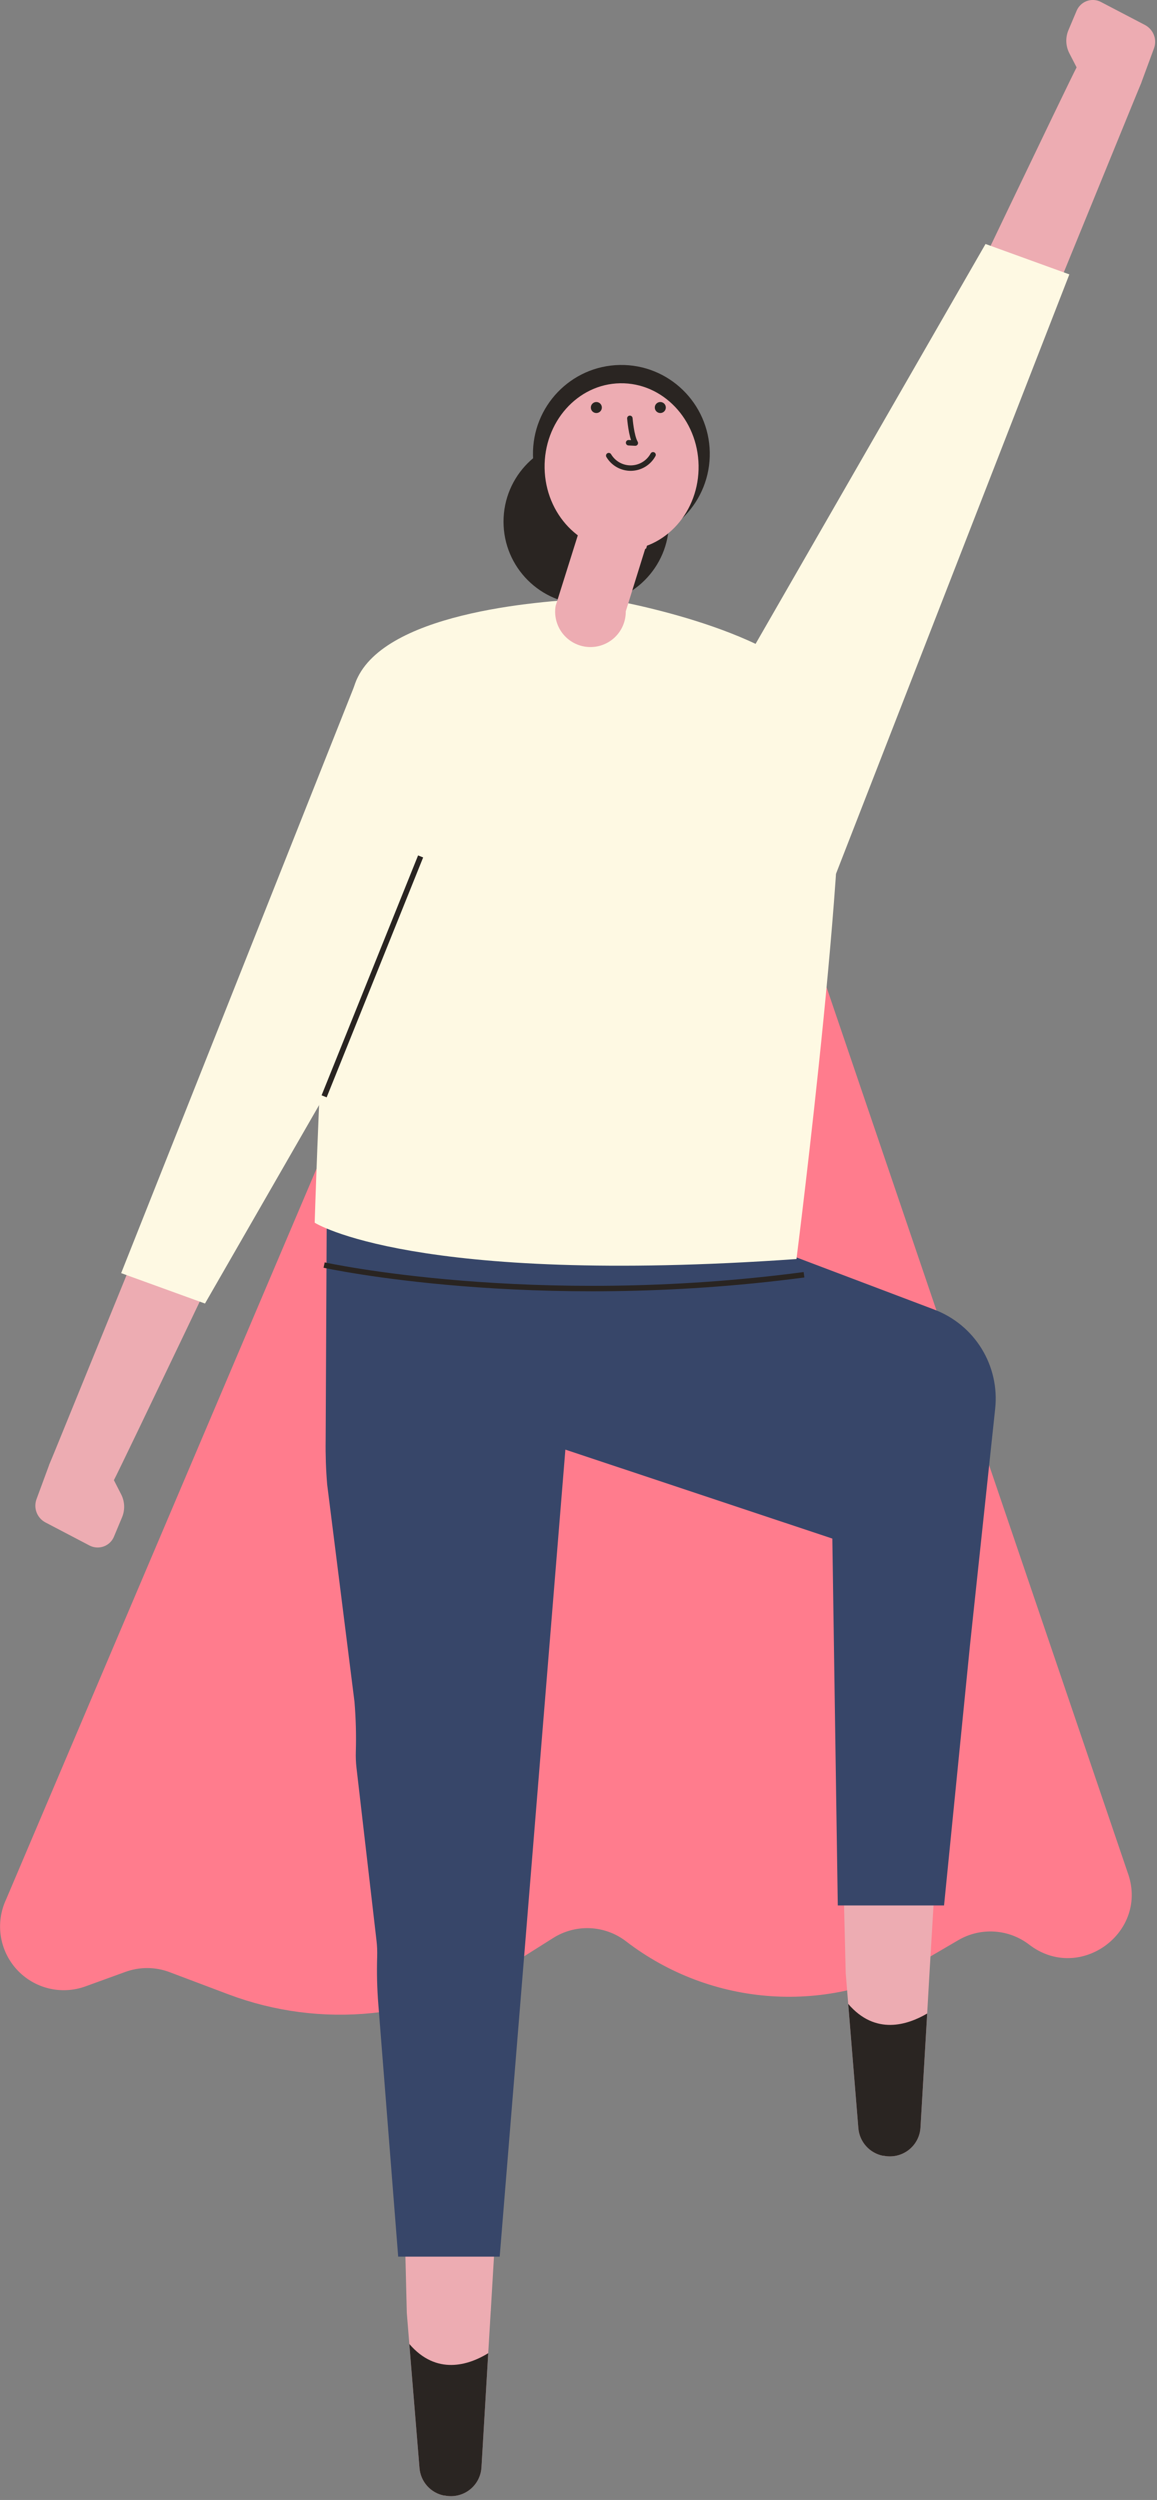 <?xml version="1.0" encoding="UTF-8"?> <svg xmlns="http://www.w3.org/2000/svg" width="212" height="458" viewBox="0 0 212 458" fill="none"><rect x="0" y="0" width="212" height="458" fill="#808080" stroke="none"/> <g clip-path="url(#clip0_25_50)"> <path d="M101.81 111L1.11 348C0.134 350.091 -0.201 352.424 0.148 354.704C0.497 356.985 1.515 359.111 3.072 360.814C4.629 362.517 6.656 363.72 8.897 364.271C11.137 364.822 13.491 364.696 15.66 363.91L22.99 361.25C25.603 360.301 28.469 360.319 31.07 361.3L41.86 365.37C50.278 368.543 59.319 369.714 68.267 368.79C77.216 367.867 85.827 364.875 93.42 360.05L101.35 355.05C103.372 353.768 105.739 353.139 108.131 353.248C110.523 353.357 112.823 354.199 114.72 355.66V355.66C122.398 361.562 131.652 365.057 141.315 365.703C150.977 366.349 160.615 364.118 169.01 359.29L175.66 355.4C177.658 354.25 179.951 353.719 182.25 353.872C184.55 354.025 186.753 354.856 188.58 356.26V356.26C197.87 363.39 210.7 353.91 206.58 342.93L128.77 114.19L101.81 111Z" fill="#FF7C8D"></path> <path d="M107.42 110.73C99.047 110.73 92.26 103.943 92.26 95.57C92.26 87.197 99.047 80.41 107.42 80.41C115.793 80.41 122.58 87.197 122.58 95.57C122.58 103.943 115.793 110.73 107.42 110.73Z" fill="#2A2522"></path> <path d="M97.658 83.442C97.496 74.446 104.617 67.024 113.563 66.863C122.508 66.702 129.891 73.864 130.053 82.859C130.215 91.854 123.094 99.277 114.148 99.438C105.203 99.599 97.82 92.437 97.658 83.442Z" fill="#2A2522"></path> <path d="M170.34 361L171.2 346.6L159.64 339.78L154.58 345.94L154.96 361.43L161.25 367.12L170.34 361Z" fill="#EDACB2"></path> <path d="M154.96 361.43L155.42 367.12L157.28 389.89C157.38 391.106 157.873 392.257 158.685 393.168C159.497 394.079 160.583 394.701 161.78 394.94H161.93C162.716 395.102 163.528 395.093 164.311 394.914C165.093 394.736 165.828 394.391 166.466 393.904C167.104 393.416 167.63 392.798 168.009 392.09C168.387 391.382 168.609 390.601 168.66 389.8L169.89 368.88L170.34 361L154.96 361.43Z" fill="#EDACB2"></path> <path d="M155.42 367.12L157.28 389.89C157.38 391.106 157.873 392.257 158.685 393.168C159.497 394.079 160.583 394.701 161.78 394.94H161.93C162.716 395.102 163.528 395.093 164.311 394.914C165.093 394.735 165.828 394.391 166.466 393.904C167.104 393.416 167.63 392.798 168.009 392.09C168.387 391.382 168.609 390.601 168.66 389.8L169.89 368.88C166.26 371 160.38 372.91 155.42 367.12Z" fill="#2A2522"></path> <path d="M89.93 423.3L90.78 408.9L79.22 402.08L74.16 408.24L74.54 423.73L80.83 429.42L89.93 423.3Z" fill="#EDACB2"></path> <path d="M74.54 423.73L75 429.42L76.87 452.19C76.975 453.398 77.47 454.538 78.28 455.44C79.09 456.342 80.171 456.956 81.36 457.19H81.51C82.297 457.35 83.109 457.34 83.891 457.159C84.673 456.978 85.407 456.632 86.043 456.142C86.68 455.653 87.203 455.032 87.579 454.323C87.955 453.613 88.173 452.831 88.22 452.03L89.46 431.11L89.93 423.23L74.54 423.73Z" fill="#EDACB2"></path> <path d="M75 429.42L76.87 452.19C76.975 453.397 77.47 454.538 78.28 455.44C79.09 456.342 80.171 456.956 81.36 457.19H81.51C82.296 457.35 83.108 457.34 83.891 457.159C84.673 456.978 85.407 456.632 86.043 456.142C86.68 455.653 87.203 455.032 87.579 454.323C87.954 453.613 88.173 452.831 88.22 452.03L89.46 431.11C85.84 433.33 79.96 435.2 75 429.42Z" fill="#2A2522"></path> <path d="M171.19 239.92L104.43 214.65L98.87 264L152.51 281.87L153.51 349.08H172.98L177.73 301.43L182.35 258.06C182.76 254.227 181.887 250.367 179.867 247.084C177.848 243.802 174.796 241.282 171.19 239.92V239.92Z" fill="#374669"></path> <path d="M60.01 193.55L59.67 263.86C59.63 266.566 59.723 269.273 59.95 271.98L64.95 311.74C65.203 314.773 65.287 317.818 65.2 320.86C65.167 321.861 65.207 322.864 65.32 323.86L68.99 355.55C69.1 356.512 69.14 357.482 69.11 358.45C69.02 361.355 69.09 364.263 69.32 367.16L72.96 413.42H91.56L105.28 244.89L104.07 193.55H60.01Z" fill="#374669"></path> <path d="M59.39 231.76C59.39 231.76 97.45 240.13 147.32 233.54" stroke="#292421" stroke-miterlimit="10"></path> <path d="M145.94 230.66C145.94 230.66 156.73 145.83 153.33 131.89C150.08 118.53 122.83 112 112.57 110V109.61C112.57 109.61 111.84 109.61 110.57 109.61L108.64 109.28V109.67C98.07 110.09 69.64 112.41 65.07 125.22C60.26 138.78 57.66 224 57.66 224C57.66 224 75.66 235.59 145.94 230.66Z" fill="#FEF9E3"></path> <path d="M106.66 95.57L101.81 111C101.661 111.885 101.698 112.792 101.919 113.663C102.14 114.534 102.539 115.349 103.092 116.056C103.645 116.764 104.339 117.349 105.131 117.774C105.922 118.198 106.793 118.454 107.688 118.523C108.584 118.593 109.484 118.475 110.331 118.178C111.179 117.881 111.955 117.411 112.611 116.797C113.267 116.183 113.788 115.44 114.14 114.614C114.493 113.788 114.67 112.898 114.66 112L119.46 96.56L106.66 95.57Z" fill="#EDACB2"></path> <path d="M106.66 95.57L105.54 99.68C107.347 101.091 109.55 101.902 111.84 102C114.142 102.263 116.465 101.719 118.41 100.46L119.51 96.53L106.66 95.57Z" fill="#EDACB2"></path> <path d="M99.789 85.766C99.637 77.318 105.83 70.355 113.622 70.215C121.413 70.075 127.852 76.811 128.004 85.259C128.156 93.708 121.963 100.67 114.172 100.81C106.38 100.95 99.941 94.215 99.789 85.766Z" fill="#EDACB2"></path> <path d="M111.54 83.47C111.961 84.18 112.562 84.766 113.283 85.168C114.004 85.57 114.818 85.773 115.644 85.758C116.469 85.743 117.275 85.509 117.981 85.081C118.686 84.653 119.266 84.045 119.66 83.32" stroke="#292522" stroke-linecap="round" stroke-linejoin="round"></path> <path d="M115.41 76.64C115.41 76.64 115.67 79.92 116.41 81.17L115.18 81.11" stroke="#292522" stroke-linecap="round" stroke-linejoin="round"></path> <path d="M209.15 15.07L188.66 65.22L172.98 62.87C172.98 62.87 195.78 15.14 197.33 12.22" fill="#EDACB2"></path> <path d="M197.27 12.34L195.93 9.74C195.599 9.092 195.413 8.38 195.385 7.653C195.357 6.925 195.489 6.201 195.77 5.53L197.26 2C197.492 1.439 197.876 0.954 198.37 0.6V0.6C198.854 0.251 199.427 0.045 200.022 0.004C200.618 -0.037 201.213 0.09 201.74 0.37L209.8 4.58C210.222 4.803 210.593 5.109 210.892 5.481C211.192 5.852 211.412 6.281 211.54 6.74V6.74C211.731 7.435 211.699 8.173 211.45 8.85L209.12 15.16L206.81 20.57L197.27 12.34Z" fill="#EDACB2"></path> <path d="M198.95 9.37L197.84 7.2L199.01 2.72L199.24 0.55" stroke="#EDACB2" stroke-width="0.5" stroke-linecap="round" stroke-linejoin="round"></path> <path d="M153.19 160.06L195.94 50.27L180.58 44.7L138.44 117.97L133.92 151.6L153.19 160.06Z" fill="#FEF9E3"></path> <path d="M8.99 268.44L29.43 218.29L45.11 220.63C45.11 220.63 22.35 268.37 20.81 271.29" fill="#EDACB2"></path> <path d="M20.87 271.17L22.2 273.77C22.531 274.418 22.717 275.13 22.745 275.857C22.773 276.584 22.641 277.309 22.36 277.98L20.88 281.52C20.648 282.078 20.263 282.56 19.77 282.91C19.283 283.253 18.712 283.457 18.117 283.497C17.523 283.538 16.929 283.414 16.4 283.14L8.34 278.92C7.918 278.7 7.546 278.396 7.247 278.026C6.947 277.656 6.727 277.228 6.6 276.77V276.77C6.409 276.071 6.441 275.33 6.69 274.65L9.02 268.34L11.33 262.94L20.87 271.17Z" fill="#EDACB2"></path> <path d="M19.19 274.14L20.3 276.31L19.13 280.79L18.9 282.95" stroke="#EDACB2" stroke-width="0.5" stroke-linecap="round" stroke-linejoin="round"></path> <path d="M65.45 124.35L22.2 233.24L37.56 238.81L79.7 165.54L84.22 131.91L65.45 124.35Z" fill="#FEF9E3"></path> <path d="M109.27 75.67C108.712 75.67 108.26 75.218 108.26 74.66C108.26 74.102 108.712 73.65 109.27 73.65C109.828 73.65 110.28 74.102 110.28 74.66C110.28 75.218 109.828 75.67 109.27 75.67Z" fill="#292522"></path> <path d="M120.99 75.67C120.432 75.67 119.98 75.218 119.98 74.66C119.98 74.102 120.432 73.65 120.99 73.65C121.548 73.65 122 74.102 122 74.66C122 75.218 121.548 75.67 120.99 75.67Z" fill="#292522"></path> <path d="M59.39 200.85L77.07 156.9" stroke="#292421" stroke-miterlimit="10"></path> </g> <defs> <clipPath id="clip0_25_50"> <rect width="211.66" height="457.38" fill="white" transform="matrix(-1 0 0 1 211.66 0)"></rect> </clipPath> </defs> </svg> 